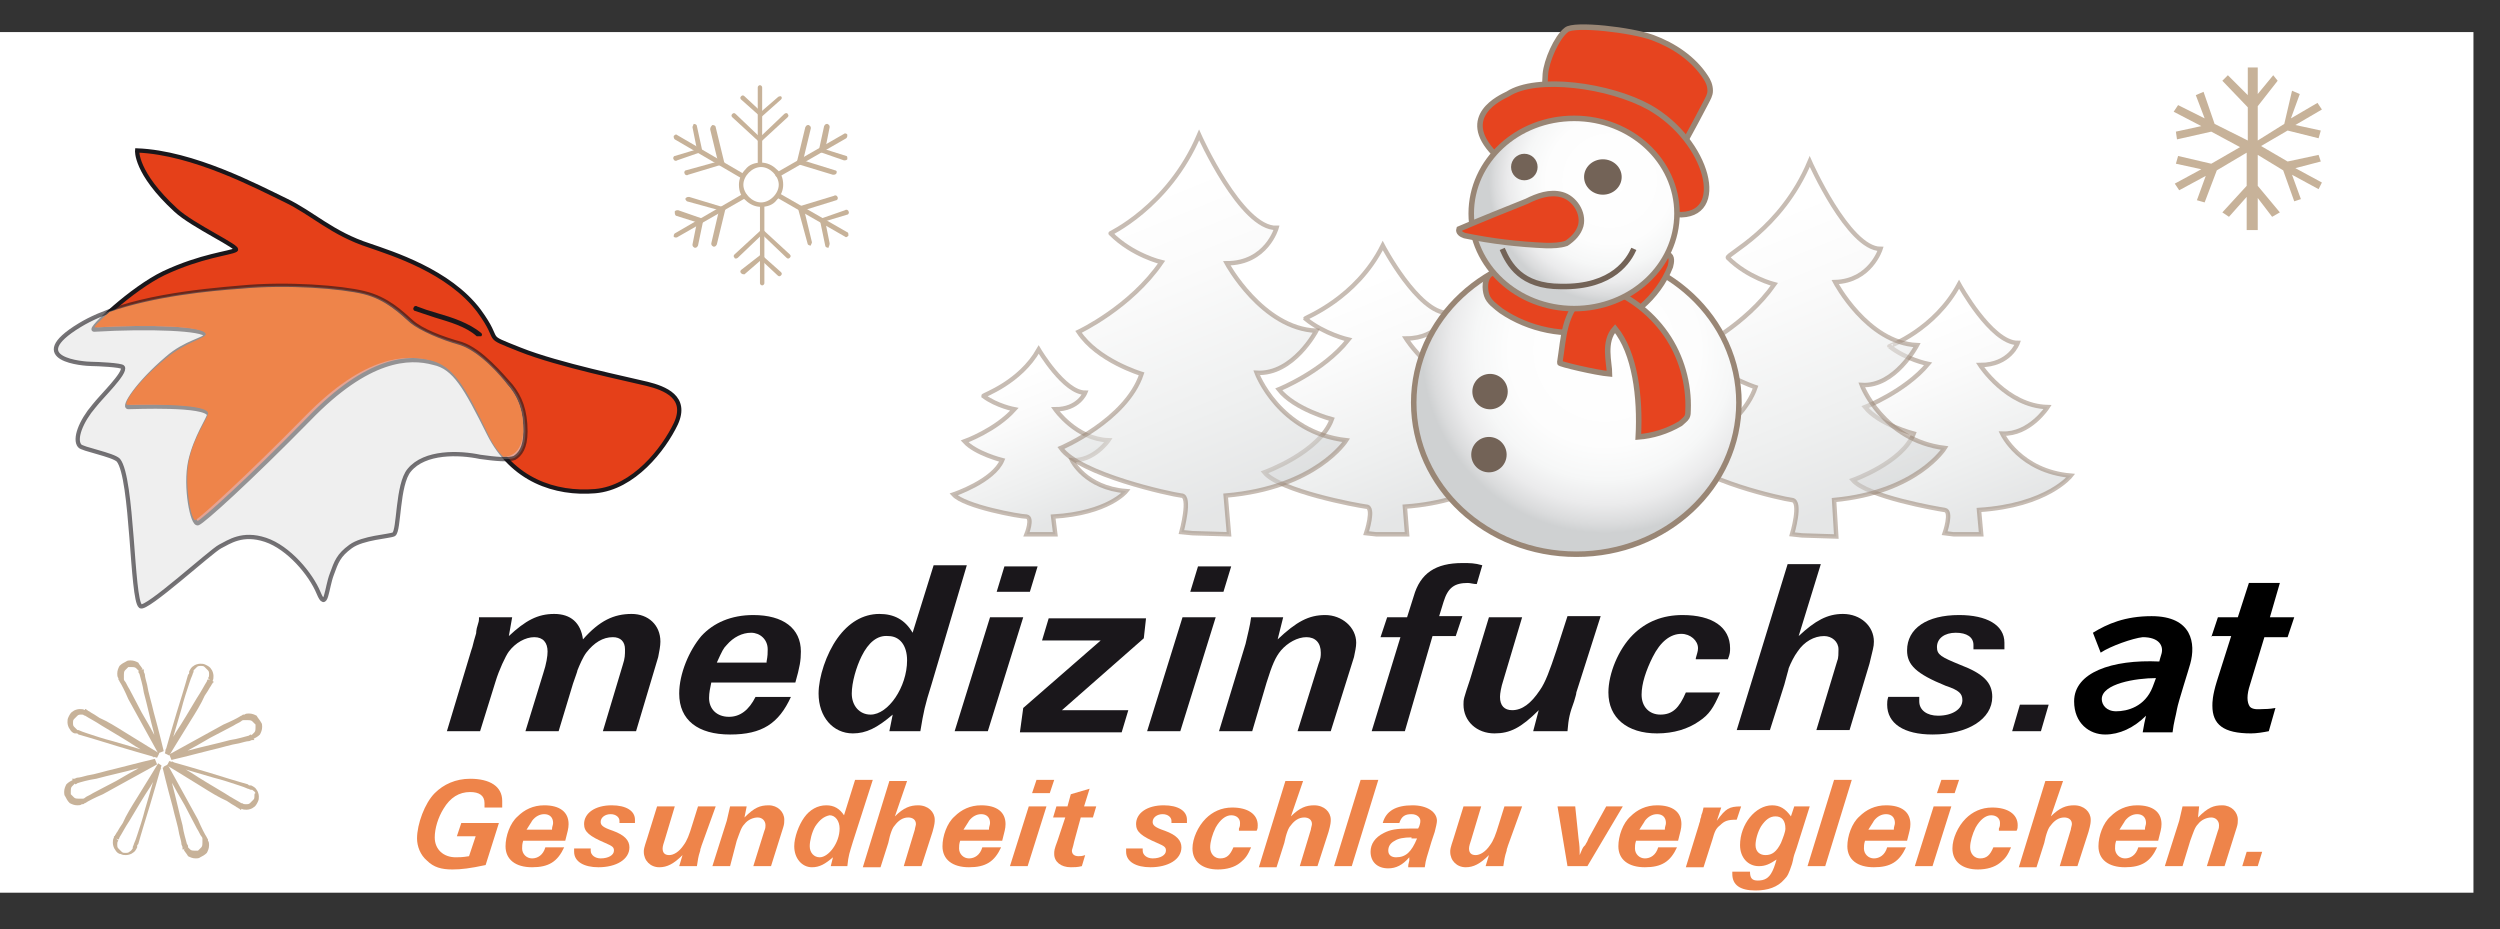 <?xml version="1.0" encoding="utf-8"?>
<!-- Generator: Adobe Illustrator 21.0.0, SVG Export Plug-In . SVG Version: 6.00 Build 0)  -->
<!DOCTYPE svg PUBLIC "-//W3C//DTD SVG 1.1 Basic//EN" "http://www.w3.org/Graphics/SVG/1.1/DTD/svg11-basic.dtd">
<svg version="1.1" baseProfile="basic" id="Ebene_1"
	 xmlns="http://www.w3.org/2000/svg" xmlns:xlink="http://www.w3.org/1999/xlink" x="0px" y="0px" width="226px" height="84px"
	 viewBox="0 0 226 84" xml:space="preserve">
<rect x="0" y="0" width="226" height="84" fill="#333333" stroke="none"/>
<rect x="-0.2" y="2.9" fill="#FFFFFF" width="223.8" height="77.8"/>
<path fill="#E54019" stroke="#1A171B" stroke-width="0.387" d="M12.4,13.6c5.1,0.2,10.9,3.3,13.4,4.5c2.5,1.2,4.2,3,7.6,4.1
	c2,0.7,7.2,2.3,9.9,5.9c2.2,3,0.2,2.1,3.7,3.5c3.5,1.4,9.9,2.7,11.5,3.1c1.6,0.4,3.7,1.2,2.6,3.6c-1.1,2.3-3.8,5.8-7.3,6.1
	c-3.6,0.3-7.5-1-9.6-5.2c-2.1-4.2-3.1-6-5-6.4c-2.2-0.6-5.9-0.5-11.3,5.1c-5.4,5.5-9.5,9.2-10,9.4c-0.5,0.2-1.2-3.3-0.7-5.6
	c0.5-2.2,1.7-3.9,1.7-4.2c-0.2-1-6.8-0.7-7.3-0.7c-0.5,0,0.8-2.1,3.5-4.4c1.7-1.5,3.5-1.7,3.5-2.1c-0.1-0.6-5.1-0.8-10.1-0.5
	c-0.5,0,3.4-3.7,6.3-5.1c3.4-1.6,6-1.8,6.5-2.1c0.5-0.2-3.9-2.2-5.4-3.6C12.2,15.6,12.4,13.6,12.4,13.6z"/>
<path opacity="0.6" fill="#E5E4E4" stroke="#1A171B" stroke-width="0.387" d="M47.5,39c0-1.9-0.5-3.1-1.3-4.1
	c-0.8-0.9-2.7-3.2-4.5-3.8c-1.8-0.5-3.6-1.2-4.5-2c-0.9-0.8-2.2-2.1-4.3-2.6c-2-0.5-6.9-0.9-11.1-0.5c-3.5,0.3-10.5,0.9-14.6,3.4
	c-5.1,3.1,0.4,3.5,1.1,3.5c0.4,0,2.7,0.1,2.8,0.3c0.3,0.5-1.9,2.6-2.6,3.5c-1.2,1.4-1.8,3-1.3,3.6c0.2,0.3,3,0.8,3.5,1.3
	c1.3,1.6,1.2,12.6,2,13.2c0.5,0.4,6.4-5,7.2-5.4c0.8-0.4,2-1.3,4.1-0.6c2.1,0.7,4.1,3.1,4.8,4.8c0.7,1.7,0.7-0.4,1.2-1.7
	c0.4-1.1,0.6-1.7,1.7-2.5c1.1-0.8,3.5-0.9,3.9-1.1c0.5-0.3,0.3-4.5,1.4-5.8c1.4-1.7,4.5-1.6,6.4-1.2c1.4,0.2,2.6,0.3,3.1,0.1
	C47,41.1,47.5,40.5,47.5,39z"/>
<path fill="#1A171B" d="M43.2,30.4c0,0-0.1,0-0.1,0c-1-0.9-2.5-1.3-3.8-1.7c-0.6-0.2-1.2-0.4-1.8-0.6c-0.1,0-0.2-0.2-0.1-0.3
	c0-0.1,0.2-0.2,0.3-0.1c0.5,0.2,1.1,0.4,1.8,0.6c1.4,0.4,2.9,0.9,4,1.8c0.1,0.1,0.1,0.2,0,0.3C43.3,30.4,43.3,30.4,43.2,30.4z"/>
<path fill="#EE844A" d="M41.6,31.2c-1.8-0.5-3.6-1.3-4.5-2c-0.9-0.8-2.2-2.1-4.2-2.6c-2-0.5-6.9-0.9-11.1-0.5
	c-2.9,0.2-7.9,0.7-11.9,2.1c-1,0.9-1.5,1.4-1.3,1.4c5-0.3,9.9-0.1,10,0.6c0,0.4-1.8,0.7-3.6,2.2c-2.8,2.3-3.9,4.2-3.5,4.2
	c0.5,0,7-0.2,7.3,0.7c0.1,0.4-1.2,2-1.7,4.2c-0.5,2.2,0.2,5.8,0.6,5.5c0.5-0.3,4.5-3.9,9.9-9.4c5.4-5.5,9.1-5.6,11.4-5
	c1.9,0.5,3,2.2,5,6.4c0.4,0.9,0.9,1.7,1.5,2.3c0.4,0,0.6-0.1,0.8-0.2c0.4-0.2,1-0.8,1-2.3c0-1.9-0.6-3.1-1.4-4
	C45.3,34,43.4,31.8,41.6,31.2z"/>
<g>
	<path fill="#EE844A" d="M43.9,78.2c-1.4,0.3-2.2,0.4-3,0.4c-1,0-1.7-0.2-2.3-0.8c-0.6-0.5-0.9-1.3-0.9-2c0-1.3,0.7-3.2,1.6-4.1
		c0.8-0.8,1.9-1.3,3.2-1.3c1.8,0,2.9,0.7,2.9,2c0,0.2,0,0.4,0,0.6h-1.6c0-0.1,0-0.3,0-0.4c0-0.7-0.5-1-1.3-1c-1,0-1.8,0.5-2.4,1.5
		c-0.5,0.8-0.8,1.8-0.8,2.6c0,1.1,0.8,1.8,1.9,1.8c0.3,0,0.6,0,1.2-0.1l0.6-1.8h-1.7l0.4-1.2h3.4L43.9,78.2z"/>
	<path fill="#EE844A" d="M47.3,76c-0.1,0.3-0.1,0.5-0.1,0.7c0,0.5,0.4,0.9,0.9,0.9c0.5,0,1-0.3,1.2-1H51c-0.6,1.3-1.4,1.8-2.9,1.8
		c-1.5,0-2.4-0.7-2.4-1.9c0-0.9,0.4-2.1,1.1-2.7c0.6-0.6,1.4-1,2.4-1c1.4,0,2.2,0.6,2.2,1.7c0,0.4-0.1,0.7-0.3,1.5H47.3z M49.9,75
		c0-0.3,0.1-0.4,0.1-0.6c0-0.5-0.3-0.8-0.8-0.8c-0.4,0-0.8,0.2-1.1,0.6c-0.1,0.2-0.2,0.3-0.5,0.8H49.9z"/>
	<path fill="#EE844A" d="M56,74.4c0-0.1,0-0.2,0-0.2c0-0.3-0.3-0.6-0.8-0.6c-0.5,0-0.9,0.3-0.9,0.7c0,0.3,0.2,0.5,1.1,0.8
		c1.1,0.4,1.5,0.9,1.5,1.5c0,1.1-1.2,1.8-2.8,1.8c-1.3,0-2.2-0.5-2.2-1.4c0-0.1,0-0.2,0-0.3h1.5c0,0.1,0,0.2,0,0.2
		c0,0.4,0.4,0.7,0.9,0.7c0.7,0,1.2-0.3,1.2-0.7c0-0.3-0.1-0.4-0.8-0.7c-1.4-0.6-1.9-1-1.9-1.7c0-1,1-1.7,2.5-1.7
		c1.3,0,2.1,0.5,2.1,1.3c0,0.1,0,0.2,0,0.3H56z"/>
	<path fill="#EE844A" d="M63.4,76.5c0,0.1-0.1,0.2-0.1,0.4c-0.2,0.6-0.2,0.8-0.3,1.4h-1.6l0.3-1c-0.8,0.8-1.4,1.1-2.1,1.1
		c-0.8,0-1.4-0.6-1.4-1.4c0-0.2,0-0.3,0.3-1.2l0.9-2.9h1.6l-0.9,3c-0.1,0.3-0.2,0.6-0.2,0.8c0,0.4,0.2,0.6,0.6,0.6
		c0.4,0,0.9-0.3,1.3-0.9c0.3-0.4,0.5-0.9,0.8-1.9l0.5-1.6h1.6L63.4,76.5z"/>
	<path fill="#EE844A" d="M67.3,73.9c0.9-0.9,1.4-1.1,2.2-1.1c0.8,0,1.4,0.6,1.4,1.3c0,0.2,0,0.4-0.1,0.7l-1.1,3.5h-1.6l1-3.2
		c0.1-0.2,0.1-0.4,0.1-0.5c0-0.4-0.3-0.7-0.7-0.7c-0.4,0-0.9,0.2-1.2,0.6c-0.3,0.3-0.4,0.7-0.7,1.5L66,78.3h-1.6l1.3-4.1
		c0.1-0.5,0.2-0.8,0.3-1.3h1.5L67.3,73.9z"/>
	<path fill="#EE844A" d="M77.1,76.1c-0.3,1-0.4,1.2-0.5,2.2h-1.5l0.2-0.8c-0.7,0.6-1.2,0.9-1.9,0.9c-0.9,0-1.6-0.8-1.6-1.9
		c0-0.8,0.4-1.9,0.9-2.6c0.5-0.7,1.2-1.1,2-1.1c0.7,0,1.2,0.3,1.6,0.9l1-3.2h1.6L77.1,76.1z M73.7,74.7c-0.3,0.5-0.5,1.3-0.5,1.8
		c0,0.6,0.4,1,0.9,1c0.8,0,1.8-1.3,1.8-2.6c0-0.7-0.4-1.2-0.9-1.2C74.5,73.8,74.1,74.1,73.7,74.7z"/>
	<path fill="#EE844A" d="M80.9,73.8c0.8-0.8,1.4-1,2.1-1c0.9,0,1.5,0.6,1.5,1.3c0,0.2,0,0.4-0.2,1.1l-1,3.1h-1.6l1-3.3
		c0-0.1,0.1-0.4,0.1-0.5c0-0.4-0.3-0.6-0.7-0.6c-0.5,0-0.9,0.3-1.2,0.7c-0.2,0.2-0.3,0.5-0.4,0.8c0,0-0.1,0.3-0.2,0.8l-0.7,2.2H78
		l2.4-7.8h1.6L80.9,73.8z"/>
	<path fill="#EE844A" d="M86.8,76c-0.1,0.3-0.1,0.5-0.1,0.7c0,0.5,0.4,0.9,0.9,0.9c0.5,0,1-0.3,1.2-1h1.7c-0.6,1.3-1.4,1.8-2.9,1.8
		c-1.5,0-2.4-0.7-2.4-1.9c0-0.9,0.4-2.1,1.1-2.7c0.6-0.6,1.4-1,2.4-1c1.4,0,2.2,0.6,2.2,1.7c0,0.4-0.1,0.7-0.3,1.5H86.8z M89.4,75
		c0-0.3,0.1-0.4,0.1-0.6c0-0.5-0.3-0.8-0.8-0.8c-0.4,0-0.8,0.2-1.1,0.6c-0.1,0.2-0.2,0.3-0.5,0.8H89.4z"/>
	<path fill="#EE844A" d="M92.9,78.3h-1.6l1.7-5.4h1.6L92.9,78.3z M94.9,71.7h-1.6l0.4-1.2h1.6L94.9,71.7z"/>
	<path fill="#EE844A" d="M97.1,76.1c-0.1,0.5-0.2,0.7-0.2,0.8c0,0.3,0.2,0.5,0.6,0.5c0.2,0,0.3,0,0.6-0.1l-0.3,1
		c-0.4,0.1-0.7,0.1-1,0.1c-0.9,0-1.5-0.5-1.5-1.2c0-0.3,0-0.4,0.3-1.2l0.7-2.1h-1.1l0.3-1h1l0.3-1.1l1.7-0.5l-0.5,1.6h1.1l-0.3,1
		h-1.1L97.1,76.1z"/>
	<path fill="#EE844A" d="M105.9,74.4c0-0.1,0-0.2,0-0.2c0-0.3-0.3-0.6-0.8-0.6c-0.5,0-0.9,0.3-0.9,0.7c0,0.3,0.2,0.5,1.1,0.8
		c1.1,0.4,1.5,0.9,1.5,1.5c0,1.1-1.2,1.8-2.8,1.8c-1.3,0-2.2-0.5-2.2-1.4c0-0.1,0-0.2,0-0.3h1.5c0,0.1,0,0.2,0,0.2
		c0,0.4,0.4,0.7,0.9,0.7c0.7,0,1.2-0.3,1.2-0.7c0-0.3-0.1-0.4-0.8-0.7c-1.4-0.6-1.9-1-1.9-1.7c0-1,1-1.7,2.5-1.7
		c1.3,0,2.1,0.5,2.1,1.3c0,0.1,0,0.2,0,0.3H105.9z"/>
	<path fill="#EE844A" d="M112,74.9c0.1-0.2,0.1-0.3,0.1-0.5c0-0.4-0.3-0.7-0.8-0.7c-0.5,0-1,0.4-1.4,1.1c-0.3,0.6-0.5,1.3-0.5,1.8
		c0,0.6,0.4,1,0.9,1c0.6,0,0.9-0.3,1.2-1h1.6c-0.3,0.7-0.5,1-1,1.4c-0.5,0.4-1.2,0.6-2,0.6c-1.4,0-2.3-0.7-2.3-1.9
		c0-0.9,0.5-2,1.2-2.7c0.6-0.6,1.4-1,2.4-1c1.4,0,2.3,0.6,2.3,1.6c0,0.2,0,0.3-0.1,0.5H112z"/>
	<path fill="#EE844A" d="M116.7,73.8c0.8-0.8,1.4-1,2.1-1c0.9,0,1.5,0.6,1.5,1.3c0,0.2,0,0.4-0.2,1.1l-1,3.1h-1.6l1-3.3
		c0-0.1,0.1-0.4,0.1-0.5c0-0.4-0.3-0.6-0.7-0.6c-0.5,0-0.9,0.3-1.2,0.7c-0.2,0.2-0.3,0.5-0.4,0.8c0,0-0.1,0.3-0.2,0.8l-0.7,2.2h-1.6
		l2.4-7.8h1.6L116.7,73.8z"/>
	<path fill="#EE844A" d="M122.2,78.3h-1.6l2.4-7.8h1.6L122.2,78.3z"/>
	<path fill="#EE844A" d="M125,74.4c0.3-1.1,1.2-1.6,2.7-1.6c1.3,0,2.2,0.6,2.2,1.4c0,0.2-0.1,0.6-0.2,1l-0.3,0.9
		c-0.4,1.4-0.5,1.5-0.6,2.3h-1.5c0-0.2,0-0.2,0.1-0.6c0-0.1,0-0.2,0-0.3c-0.6,0.7-1.2,1-1.9,1c-1,0-1.6-0.6-1.6-1.5
		c0-0.7,0.4-1.3,1.2-1.7c0.6-0.3,1.1-0.4,2.4-0.4h0.7l0.1-0.2c0.1-0.3,0.1-0.4,0.1-0.5c0-0.3-0.3-0.6-0.8-0.6
		c-0.6,0-0.9,0.2-1.1,0.8H125z M127.6,75.7c-0.7,0-1.2,0.1-1.5,0.3c-0.4,0.2-0.6,0.5-0.6,0.9c0,0.4,0.3,0.6,0.7,0.6
		c0.9,0,1.4-0.5,1.9-1.7H127.6z"/>
	<path fill="#EE844A" d="M136.3,76.5c0,0.1-0.1,0.2-0.1,0.4c-0.2,0.6-0.2,0.8-0.3,1.4h-1.6l0.3-1c-0.8,0.8-1.4,1.1-2.1,1.1
		c-0.8,0-1.4-0.6-1.4-1.4c0-0.2,0-0.3,0.3-1.2l0.9-2.9h1.6l-0.9,3c-0.1,0.3-0.2,0.6-0.2,0.8c0,0.4,0.2,0.6,0.6,0.6
		c0.4,0,0.9-0.3,1.3-0.9c0.3-0.4,0.5-0.9,0.8-1.9l0.5-1.6h1.6L136.3,76.5z"/>
	<path fill="#EE844A" d="M143.5,78.3h-1.8l-0.9-5.4h1.6l0.3,2.9c0.1,0.7,0.1,1,0.1,1.2c0,0.1,0,0.2,0,0.3c0.2-0.5,0.3-0.7,0.4-0.8
		l0.1-0.1c0.2-0.4,0.1-0.1,0.3-0.6l1.6-2.9h1.5L143.5,78.3z"/>
	<path fill="#EE844A" d="M147.9,76c-0.1,0.3-0.1,0.5-0.1,0.7c0,0.5,0.4,0.9,0.9,0.9c0.5,0,1-0.3,1.2-1h1.7c-0.6,1.3-1.4,1.8-2.9,1.8
		c-1.5,0-2.4-0.7-2.4-1.9c0-0.9,0.4-2.1,1.1-2.7c0.6-0.6,1.4-1,2.4-1c1.4,0,2.2,0.6,2.2,1.7c0,0.4-0.1,0.7-0.3,1.5H147.9z M150.5,75
		c0-0.3,0.1-0.4,0.1-0.6c0-0.5-0.3-0.8-0.8-0.8c-0.4,0-0.8,0.2-1.1,0.6c-0.1,0.2-0.2,0.3-0.5,0.8H150.5z"/>
	<path fill="#EE844A" d="M157,74.1c-0.8,0-1.1,0.1-1.5,0.5c-0.4,0.3-0.5,0.6-0.7,1.3l-0.8,2.5h-1.6l1.2-3.9c0-0.1,0.1-0.2,0.1-0.4
		c0-0.1,0.1-0.2,0.1-0.4c0.1-0.3,0.1-0.2,0.2-0.7h1.6l-0.4,1.2c0.8-1.1,1.1-1.3,2.2-1.3L157,74.1z"/>
	<path fill="#EE844A" d="M162.4,76.7c-0.4,1.1-0.2,0.7-0.4,1.4c-0.3,0.9-0.4,1.1-0.7,1.4c-0.6,0.7-1.5,1-2.6,1
		c-1.4,0-2.1-0.5-2.1-1.5v-0.2h1.6c0,0.6,0.2,0.8,0.7,0.8c0.6,0,1-0.2,1.3-0.8c0.1-0.2,0.2-0.4,0.4-1.1c-0.6,0.4-1,0.6-1.6,0.6
		c-1,0-1.7-0.8-1.7-1.9c0-1.9,1.4-3.6,2.9-3.6c0.7,0,1.2,0.3,1.7,1l0.3-0.9h1.4L162.4,76.7z M159.2,74.7c-0.3,0.5-0.5,1.2-0.5,1.7
		c0,0.6,0.4,0.9,0.9,0.9c0.6,0,1-0.3,1.4-1.1c0.2-0.5,0.4-1,0.4-1.3c0-0.7-0.3-1.1-0.9-1.1C160,73.8,159.6,74.1,159.2,74.7z"/>
	<path fill="#EE844A" d="M165,78.3h-1.6l2.4-7.8h1.6L165,78.3z"/>
	<path fill="#EE844A" d="M168.6,76c-0.1,0.3-0.1,0.5-0.1,0.7c0,0.5,0.4,0.9,0.9,0.9c0.5,0,1-0.3,1.2-1h1.7c-0.6,1.3-1.4,1.8-2.9,1.8
		c-1.5,0-2.4-0.7-2.4-1.9c0-0.9,0.4-2.1,1.1-2.7c0.6-0.6,1.4-1,2.4-1c1.4,0,2.2,0.6,2.2,1.7c0,0.4-0.1,0.7-0.3,1.5H168.6z M171.2,75
		c0-0.3,0.1-0.4,0.1-0.6c0-0.5-0.3-0.8-0.8-0.8c-0.4,0-0.8,0.2-1.1,0.6c-0.1,0.2-0.2,0.3-0.5,0.8H171.2z"/>
	<path fill="#EE844A" d="M174.7,78.3h-1.6l1.7-5.4h1.6L174.7,78.3z M176.7,71.7h-1.6l0.4-1.2h1.6L176.7,71.7z"/>
	<path fill="#EE844A" d="M180.7,74.9c0.1-0.2,0.1-0.3,0.1-0.5c0-0.4-0.3-0.7-0.8-0.7c-0.5,0-1,0.4-1.4,1.1c-0.3,0.6-0.5,1.3-0.5,1.8
		c0,0.6,0.4,1,0.9,1c0.6,0,0.9-0.3,1.2-1h1.6c-0.3,0.7-0.5,1-1,1.4c-0.5,0.4-1.2,0.6-2,0.6c-1.4,0-2.3-0.7-2.3-1.9
		c0-0.9,0.5-2,1.2-2.7c0.6-0.6,1.4-1,2.4-1c1.4,0,2.3,0.6,2.3,1.6c0,0.2,0,0.3-0.1,0.5H180.7z"/>
	<path fill="#EE844A" d="M185.4,73.8c0.8-0.8,1.4-1,2.1-1c0.9,0,1.5,0.6,1.5,1.3c0,0.2,0,0.4-0.2,1.1l-1,3.1h-1.6l1-3.3
		c0-0.1,0.1-0.4,0.1-0.5c0-0.4-0.3-0.6-0.7-0.6c-0.5,0-0.9,0.3-1.2,0.7c-0.2,0.2-0.3,0.5-0.4,0.8c0,0-0.1,0.3-0.2,0.8l-0.7,2.2h-1.6
		l2.4-7.8h1.6L185.4,73.8z"/>
	<path fill="#EE844A" d="M191.3,76c-0.1,0.3-0.1,0.5-0.1,0.7c0,0.5,0.4,0.9,0.9,0.9c0.5,0,1-0.3,1.2-1h1.7c-0.6,1.3-1.4,1.8-2.9,1.8
		c-1.5,0-2.4-0.7-2.4-1.9c0-0.9,0.4-2.1,1.1-2.7c0.6-0.6,1.4-1,2.4-1c1.4,0,2.2,0.6,2.2,1.7c0,0.4-0.1,0.7-0.3,1.5H191.3z M193.9,75
		c0-0.3,0.1-0.4,0.1-0.6c0-0.5-0.3-0.8-0.8-0.8c-0.4,0-0.8,0.2-1.1,0.6c-0.1,0.2-0.2,0.3-0.5,0.8H193.9z"/>
	<path fill="#EE844A" d="M198.7,73.9c0.9-0.9,1.4-1.1,2.2-1.1c0.8,0,1.4,0.6,1.4,1.3c0,0.2,0,0.4-0.1,0.7l-1.1,3.5h-1.6l1-3.2
		c0.1-0.2,0.1-0.4,0.1-0.5c0-0.4-0.3-0.7-0.7-0.7c-0.4,0-0.9,0.2-1.2,0.6c-0.3,0.3-0.4,0.7-0.7,1.5l-0.7,2.3h-1.6l1.3-4.1
		c0.1-0.5,0.2-0.8,0.3-1.3h1.5L198.7,73.9z"/>
	<path fill="#EE844A" d="M204.1,78.3h-1.4l0.4-1.3h1.4L204.1,78.3z"/>
</g>
<g>
	<g>
		<path fill="#C7B299" d="M12.7,60.6l-0.2,0.1c0,0,0,0,0,0c0,0,0,0.1,0.1,0.2c0.1,0.4,0.3,1,0.4,1.7c0.3,1.1,0.6,2.5,0.9,3.6
			c0.1,0.5,0.2,1,0.3,1.4c0,0.2,0.1,0.3,0.1,0.4c0,0.1,0,0.1,0,0.1l0.2-0.1l0.2-0.1c0,0,0,0,0-0.1c-0.2-0.3-1-1.9-1.9-3.4
			c-0.4-0.8-0.8-1.5-1.1-2.1c-0.2-0.3-0.3-0.6-0.4-0.7c-0.1-0.1-0.1-0.2-0.1-0.2c0,0,0-0.1,0-0.1c0,0,0,0,0,0c0-0.1,0-0.2,0-0.3
			c0-0.1,0-0.3,0.1-0.4c0.1-0.1,0.2-0.2,0.3-0.3c0.1,0,0.2,0,0.3,0c0.1,0,0.3,0,0.4,0.1c0.1,0.1,0.2,0.2,0.3,0.3L12.7,60.6l0.2-0.1
			c-0.1-0.2-0.3-0.4-0.4-0.6c-0.2-0.1-0.4-0.2-0.7-0.2c-0.1,0-0.3,0-0.4,0.1c-0.2,0.1-0.4,0.2-0.6,0.4c-0.1,0.2-0.2,0.4-0.2,0.7
			c0,0.1,0,0.3,0.1,0.4c0,0,0,0,0,0.1c0,0.1,0.1,0.1,0.1,0.2c0.2,0.3,0.5,0.9,0.8,1.6c1.1,2,2.7,4.9,2.7,4.9l0.5-0.2
			c0,0-0.4-1.7-0.9-3.5c-0.2-0.9-0.5-1.8-0.6-2.5c-0.1-0.4-0.2-0.7-0.2-0.9c0-0.1-0.1-0.2-0.1-0.3c0,0,0-0.1,0-0.1c0,0,0-0.1,0-0.1
			L12.7,60.6z"/>
	</g>
	<g>
		<path fill="#C7B299" d="M7.6,64.4l-0.1,0.2c0,0,0,0,0,0c0,0,0.1,0.1,0.2,0.1c0.3,0.2,0.9,0.5,1.5,0.9c1,0.6,2.2,1.3,3.1,1.9
			c0.5,0.3,0.9,0.5,1.2,0.7c0.1,0.1,0.3,0.2,0.3,0.2c0.1,0,0.1,0.1,0.1,0.1l0.1-0.2l0.1-0.2c0,0,0,0-0.1,0c-0.4-0.1-2.1-0.6-3.8-1.1
			c-0.8-0.2-1.7-0.5-2.3-0.7c-0.3-0.1-0.6-0.2-0.8-0.3C7.2,66,7.2,66,7.1,66c0,0-0.1,0-0.1,0c0,0,0,0,0,0c-0.1-0.1-0.2-0.2-0.3-0.3
			c-0.1-0.1-0.1-0.2-0.1-0.4c0-0.1,0-0.2,0.1-0.3c0.1-0.1,0.2-0.2,0.3-0.3c0.1-0.1,0.2-0.1,0.4-0.1c0.1,0,0.2,0,0.3,0.1L7.6,64.4
			l0.1-0.2c-0.2-0.1-0.3-0.1-0.5-0.1c-0.2,0-0.5,0.1-0.6,0.2c-0.2,0.1-0.3,0.3-0.4,0.5c-0.1,0.2-0.1,0.3-0.1,0.5
			c0,0.2,0.1,0.5,0.2,0.6c0.1,0.2,0.3,0.4,0.5,0.4c0,0,0,0,0.1,0c0.1,0,0.1,0,0.2,0.1c0.4,0.1,1,0.3,1.7,0.5
			c2.2,0.7,5.4,1.6,5.4,1.6l0.2-0.4c0,0-1.5-0.9-3.1-1.9c-0.8-0.5-1.6-1-2.3-1.3c-0.3-0.2-0.6-0.4-0.8-0.5c-0.1-0.1-0.2-0.1-0.3-0.2
			c0,0-0.1,0-0.1-0.1c0,0-0.1,0-0.1,0L7.6,64.4z"/>
	</g>
	<g>
		<path fill="#C7B299" d="M6.7,70.7l0.1,0.2c0,0,0,0,0,0c0,0,0.1,0,0.2-0.1c0.3-0.1,1-0.3,1.7-0.4c1.1-0.3,2.5-0.6,3.6-0.9
			c0.5-0.1,1-0.2,1.4-0.3c0.2,0,0.3-0.1,0.4-0.1c0.1,0,0.1,0,0.1,0l-0.1-0.2l-0.1-0.2c0,0,0,0-0.1,0c-0.3,0.2-1.9,1-3.4,1.9
			c-0.8,0.4-1.5,0.8-2.1,1.1c-0.3,0.2-0.6,0.3-0.7,0.4c-0.1,0.1-0.2,0.1-0.2,0.1c0,0-0.1,0-0.1,0c0,0,0,0,0,0c-0.1,0-0.2,0-0.3,0
			c-0.1,0-0.3,0-0.4-0.1c-0.1-0.1-0.2-0.2-0.3-0.3c0-0.1,0-0.2,0-0.3c0-0.1,0-0.3,0.1-0.4c0.1-0.1,0.2-0.2,0.3-0.3L6.7,70.7
			l-0.1-0.2c-0.2,0.1-0.4,0.2-0.6,0.4c-0.1,0.2-0.2,0.4-0.2,0.7c0,0.1,0,0.3,0.1,0.4c0.1,0.2,0.2,0.4,0.4,0.6
			c0.2,0.1,0.4,0.2,0.7,0.2c0.1,0,0.3,0,0.4-0.1c0,0,0,0,0.1,0c0.1,0,0.1-0.1,0.2-0.1c0.3-0.2,0.9-0.5,1.6-0.8
			c2-1.1,4.9-2.7,4.9-2.7l-0.2-0.5c0,0-1.7,0.4-3.6,0.9c-0.9,0.2-1.8,0.5-2.5,0.6c-0.4,0.1-0.7,0.2-0.9,0.2c-0.1,0-0.2,0.1-0.3,0.1
			c0,0-0.1,0-0.1,0c0,0-0.1,0-0.1,0L6.7,70.7z"/>
	</g>
	<g>
		<path fill="#C7B299" d="M10.5,75.8l0.2,0.1c0,0,0,0,0,0c0,0,0.1-0.1,0.1-0.2c0.2-0.3,0.5-0.9,0.9-1.5c0.6-1,1.3-2.2,1.9-3.1
			c0.3-0.5,0.5-0.9,0.7-1.2c0.1-0.1,0.2-0.3,0.2-0.3c0-0.1,0.1-0.1,0.1-0.1l-0.2-0.1l-0.2-0.1c0,0,0,0,0,0.1
			c-0.1,0.4-0.6,2.1-1.1,3.8c-0.2,0.8-0.5,1.7-0.7,2.3c-0.1,0.3-0.2,0.6-0.3,0.8c0,0.1-0.1,0.2-0.1,0.3c0,0,0,0.1,0,0.1c0,0,0,0,0,0
			l0,0l0,0c-0.1,0.1-0.1,0.2-0.3,0.3c-0.1,0.1-0.2,0.1-0.4,0.1c-0.1,0-0.2,0-0.3-0.1c-0.1-0.1-0.2-0.2-0.3-0.3
			c-0.1-0.1-0.1-0.2-0.1-0.4c0-0.1,0-0.2,0.1-0.3l0,0L10.5,75.8l-0.2-0.1c-0.1,0.2-0.1,0.3-0.1,0.5c0,0.2,0.1,0.5,0.2,0.6
			c0.1,0.2,0.3,0.4,0.5,0.4c0.2,0.1,0.3,0.1,0.5,0.1c0.2,0,0.5-0.1,0.6-0.2c0.2-0.1,0.3-0.3,0.4-0.5l0,0l0,0c0,0,0,0,0-0.1
			c0-0.1,0-0.1,0.1-0.2c0.1-0.4,0.3-1,0.5-1.7c0.7-2.2,1.6-5.4,1.6-5.4L14.3,69c0,0-0.9,1.5-1.9,3.1c-0.5,0.8-1,1.6-1.3,2.3
			c-0.2,0.3-0.4,0.6-0.5,0.8c-0.1,0.1-0.1,0.2-0.2,0.3c0,0,0,0.1-0.1,0.1c0,0,0,0.1,0,0.1l0,0l0,0L10.5,75.8z"/>
	</g>
	<g>
		<path fill="#C7B299" d="M16.8,76.7l0.2-0.1c0,0,0,0,0-0.1c0,0,0-0.1-0.1-0.2c-0.1-0.4-0.3-1-0.4-1.7c-0.3-1.1-0.6-2.5-0.9-3.6
			c-0.1-0.5-0.2-1-0.3-1.4c0-0.2-0.1-0.3-0.1-0.4c0-0.1,0-0.1,0-0.1l-0.2,0.1l-0.2,0.1c0,0,0,0,0,0.1c0.2,0.3,1,1.9,1.9,3.4
			c0.4,0.8,0.8,1.5,1.1,2.1c0.2,0.3,0.3,0.6,0.4,0.7c0.1,0.1,0.1,0.2,0.1,0.2c0,0,0,0.1,0,0.1c0,0,0,0,0,0c0,0.1,0,0.2,0,0.3
			c0,0.1,0,0.3-0.1,0.4c-0.1,0.1-0.2,0.2-0.3,0.3c-0.1,0-0.2,0-0.3,0c-0.1,0-0.3,0-0.4-0.1c-0.1-0.1-0.2-0.2-0.3-0.3L16.8,76.7
			l-0.2,0.1c0.1,0.2,0.3,0.4,0.4,0.6c0.2,0.1,0.4,0.2,0.7,0.2c0.1,0,0.3,0,0.4-0.1c0.2-0.1,0.4-0.2,0.6-0.4c0.1-0.2,0.2-0.4,0.2-0.7
			c0-0.1,0-0.3-0.1-0.4c0,0,0,0,0-0.1c0-0.1-0.1-0.1-0.1-0.2c-0.2-0.3-0.5-0.9-0.8-1.6c-1.1-2-2.7-4.9-2.7-4.9l-0.5,0.2
			c0,0,0.4,1.7,0.9,3.5c0.2,0.9,0.5,1.8,0.6,2.5c0.1,0.4,0.2,0.7,0.2,0.9c0,0.1,0.1,0.2,0.1,0.3c0,0,0,0.1,0,0.1c0,0,0,0.1,0,0.1
			L16.8,76.7z"/>
	</g>
	<g>
		<path fill="#C7B299" d="M21.9,72.9l0.1-0.2c0,0,0,0,0,0c0,0-0.1-0.1-0.2-0.1c-0.3-0.2-0.9-0.5-1.5-0.9c-1-0.6-2.2-1.3-3.1-1.9
			c-0.5-0.3-0.9-0.5-1.2-0.7c-0.1-0.1-0.3-0.2-0.3-0.2c-0.1,0-0.1-0.1-0.1-0.1l-0.1,0.2l-0.1,0.2c0,0,0,0,0.1,0
			c0.4,0.1,2.1,0.6,3.8,1.1c0.8,0.2,1.7,0.5,2.3,0.7c0.3,0.1,0.6,0.2,0.8,0.3c0.1,0,0.2,0.1,0.3,0.1c0,0,0.1,0,0.1,0c0,0,0,0,0,0
			c0.1,0.1,0.2,0.1,0.3,0.3C23,71.7,23,71.8,23,72c0,0.1,0,0.2-0.1,0.3c-0.1,0.1-0.2,0.2-0.3,0.3c-0.1,0.1-0.2,0.1-0.4,0.1
			c-0.1,0-0.2,0-0.3-0.1L21.9,72.9l-0.1,0.2c0.2,0.1,0.3,0.1,0.5,0.1c0.2,0,0.5-0.1,0.6-0.2c0.2-0.1,0.3-0.3,0.4-0.5
			c0.1-0.2,0.1-0.3,0.1-0.5c0-0.2-0.1-0.5-0.2-0.6c-0.1-0.2-0.3-0.3-0.5-0.4c0,0,0,0-0.1,0c-0.1,0-0.1,0-0.2-0.1
			c-0.4-0.1-1-0.3-1.7-0.5c-2.2-0.7-5.4-1.6-5.4-1.6l-0.2,0.4c0,0,1.5,0.9,3.1,1.9c0.8,0.5,1.6,1,2.3,1.3c0.3,0.2,0.6,0.4,0.8,0.5
			c0.1,0.1,0.2,0.1,0.3,0.2c0,0,0.1,0,0.1,0.1c0,0,0.1,0,0.1,0L21.9,72.9z"/>
	</g>
	<g>
		<path fill="#C7B299" d="M22.8,66.6l-0.1-0.2c0,0,0,0,0,0c0,0-0.1,0-0.2,0.1c-0.4,0.1-1,0.3-1.7,0.4c-1.1,0.3-2.5,0.6-3.6,0.9
			c-0.5,0.1-1,0.2-1.4,0.3c-0.2,0-0.3,0.1-0.4,0.1c-0.1,0-0.1,0-0.1,0l0.1,0.2l0.1,0.2c0,0,0,0,0.1,0c0.3-0.2,1.9-1,3.4-1.9
			c0.8-0.4,1.5-0.8,2.1-1.1c0.3-0.2,0.6-0.3,0.7-0.4c0.1-0.1,0.2-0.1,0.2-0.1c0,0,0.1,0,0.1,0c0,0,0,0,0,0c0.1,0,0.2,0,0.3,0
			c0.1,0,0.3,0,0.4,0.1c0.1,0.1,0.2,0.2,0.3,0.3c0,0.1,0,0.2,0,0.3c0,0.1,0,0.3-0.1,0.4c-0.1,0.1-0.2,0.2-0.3,0.3L22.8,66.6l0.1,0.2
			c0.2-0.1,0.4-0.2,0.6-0.4c0.1-0.2,0.2-0.4,0.2-0.7c0-0.1,0-0.3-0.1-0.4c-0.1-0.2-0.3-0.4-0.4-0.6c-0.2-0.1-0.4-0.2-0.7-0.2
			c-0.1,0-0.3,0-0.4,0.1c0,0,0,0-0.1,0c-0.1,0-0.1,0.1-0.2,0.1c-0.3,0.2-0.9,0.5-1.6,0.8c-2,1.1-4.9,2.7-4.9,2.7l0.2,0.5
			c0,0,1.7-0.4,3.6-0.9c0.9-0.2,1.8-0.5,2.5-0.6c0.4-0.1,0.7-0.2,0.9-0.2c0.1,0,0.2-0.1,0.3-0.1c0,0,0.1,0,0.1,0c0,0,0.1,0,0.1,0
			L22.8,66.6z"/>
	</g>
	<g>
		<path fill="#C7B299" d="M19,61.5l-0.2-0.1c0,0,0,0,0,0c0,0-0.1,0.1-0.1,0.2c-0.2,0.3-0.5,0.9-0.9,1.5c-0.6,1-1.3,2.2-1.9,3.1
			c-0.3,0.5-0.5,0.9-0.7,1.2c-0.1,0.1-0.2,0.3-0.2,0.3c0,0.1-0.1,0.1-0.1,0.1l0.2,0.1l0.2,0.1c0,0,0,0,0-0.1
			c0.1-0.4,0.6-2.1,1.1-3.8c0.2-0.8,0.5-1.7,0.7-2.3c0.1-0.3,0.2-0.6,0.3-0.8c0-0.1,0.1-0.2,0.1-0.3c0,0,0-0.1,0-0.1c0,0,0,0,0,0
			c0.1-0.1,0.2-0.2,0.3-0.3c0.1-0.1,0.2-0.1,0.4-0.1c0.1,0,0.2,0,0.3,0.1c0.1,0.1,0.2,0.2,0.3,0.3c0.1,0.1,0.1,0.2,0.1,0.4
			c0,0.1,0,0.2-0.1,0.3L19,61.5l0.2,0.1c0.1-0.2,0.1-0.3,0.1-0.5c0-0.2-0.1-0.5-0.2-0.6c-0.1-0.2-0.3-0.3-0.5-0.4
			c-0.2-0.1-0.3-0.1-0.5-0.1c-0.2,0-0.5,0.1-0.6,0.2c-0.2,0.1-0.3,0.3-0.4,0.5c0,0,0,0,0,0.1c0,0.1,0,0.1-0.1,0.2
			c-0.1,0.4-0.3,1-0.5,1.7c-0.7,2.2-1.6,5.4-1.6,5.4l0.4,0.2c0,0,0.9-1.5,1.9-3.1c0.5-0.8,1-1.6,1.3-2.3c0.2-0.3,0.4-0.6,0.5-0.8
			c0.1-0.1,0.1-0.2,0.2-0.3c0,0,0-0.1,0.1-0.1c0,0,0-0.1,0-0.1L19,61.5z"/>
	</g>
</g>
<g>
	<g>
		<path fill="#C7B299" d="M67.3,24.8l1.5-1.3l1.5,1.4c0.1,0.1,0.2,0.1,0.3,0c0.1-0.1,0.1-0.2,0-0.3l-1.8-1.6L67,24.4
			c-0.1,0.1-0.1,0.2,0,0.3C67.1,24.8,67.2,24.8,67.3,24.8L67.3,24.8z"/>
	</g>
	<g>
		<path fill="#C7B299" d="M68.5,7.9v7c0,0.1,0.1,0.2,0.2,0.2c0.1,0,0.2-0.1,0.2-0.2v-7c0-0.1-0.1-0.2-0.2-0.2
			C68.6,7.7,68.5,7.8,68.5,7.9"/>
	</g>
	<g>
		<path fill="#C7B299" d="M70.9,10.3l-2.2,2.1l-2.2-2.1c-0.1-0.1-0.2-0.1-0.3,0c-0.1,0.1-0.1,0.2,0,0.3l2.5,2.3l2.5-2.3
			c0.1-0.1,0.1-0.2,0-0.3C71.2,10.2,71,10.2,70.9,10.3L70.9,10.3z"/>
	</g>
	<g>
		<path fill="#C7B299" d="M70.3,8.8l-1.5,1.3l-1.5-1.4c-0.1-0.1-0.2-0.1-0.3,0c-0.1,0.1-0.1,0.2,0,0.3l1.8,1.6l1.8-1.6
			c0.1-0.1,0.1-0.2,0-0.3C70.5,8.7,70.4,8.7,70.3,8.8L70.3,8.8z"/>
	</g>
	<g>
		<path fill="#C7B299" d="M61,12.6l6,3.5c0.1,0.1,0.2,0,0.3-0.1c0.1-0.1,0-0.2-0.1-0.3l-6-3.5c-0.1-0.1-0.2,0-0.3,0.1
			C60.9,12.4,60.9,12.5,61,12.6"/>
	</g>
	<g>
		<path fill="#C7B299" d="M64.2,11.7l0.7,2.9L62,15.4c-0.1,0-0.2,0.2-0.1,0.3c0,0.1,0.2,0.2,0.3,0.1l3.3-1l-0.8-3.3
			c0-0.1-0.1-0.2-0.3-0.2C64.3,11.4,64.2,11.5,64.2,11.7L64.2,11.7z"/>
	</g>
	<g>
		<path fill="#C7B299" d="M62.6,11.5l0.4,2l-2,0.6c-0.1,0-0.2,0.2-0.1,0.3c0,0.1,0.2,0.2,0.3,0.1l2.3-0.8L63,11.4
			c0-0.1-0.1-0.2-0.3-0.2C62.7,11.3,62.6,11.4,62.6,11.5L62.6,11.5z"/>
	</g>
	<g>
		<path fill="#C7B299" d="M61.3,21.4l6.1-3.5c0.1-0.1,0.1-0.2,0.1-0.3c-0.1-0.1-0.2-0.1-0.3-0.1L61,21.1c-0.1,0.1-0.1,0.2-0.1,0.3
			C61,21.5,61.2,21.5,61.3,21.4"/>
	</g>
	<g>
		<path fill="#C7B299" d="M62.1,18.2L65,19L64.3,22c0,0.1,0,0.2,0.2,0.3c0.1,0,0.2,0,0.3-0.2l0.8-3.3l-3.3-1c-0.1,0-0.2,0-0.3,0.1
			C61.9,18,62,18.1,62.1,18.2L62.1,18.2z"/>
	</g>
	<g>
		<path fill="#C7B299" d="M61.1,19.5l1.9,0.6l-0.4,2c0,0.1,0,0.2,0.2,0.3c0.1,0,0.2,0,0.3-0.2l0.5-2.4l-2.3-0.8
			c-0.1,0-0.2,0-0.3,0.1C61,19.3,61,19.4,61.1,19.5L61.1,19.5z"/>
	</g>
	<g>
		<path fill="#C7B299" d="M69.1,25.6v-7c0-0.1-0.1-0.2-0.2-0.2c-0.1,0-0.2,0.1-0.2,0.2v7c0,0.1,0.1,0.2,0.2,0.2
			C69,25.8,69.1,25.7,69.1,25.6"/>
	</g>
	<g>
		<path fill="#C7B299" d="M66.7,23.3l2.2-2.1l2.2,2.1c0.1,0.1,0.2,0.1,0.3,0c0.1-0.1,0.1-0.2,0-0.3l-2.5-2.3L66.4,23
			c-0.1,0.1-0.1,0.2,0,0.3C66.4,23.4,66.6,23.4,66.7,23.3L66.7,23.3z"/>
	</g>
	<g>
		<path fill="#C7B299" d="M76.6,21l-6.1-3.5c-0.1-0.1-0.2,0-0.3,0.1c-0.1,0.1,0,0.2,0.1,0.3l6.1,3.5c0.1,0.1,0.2,0,0.3-0.1
			C76.7,21.2,76.7,21,76.6,21"/>
	</g>
	<g>
		<path fill="#C7B299" d="M73.4,21.9l-0.7-2.9l2.9-0.9c0.1,0,0.2-0.2,0.1-0.3c0-0.1-0.2-0.2-0.3-0.1l-3.3,1L73,22
			c0,0.1,0.1,0.2,0.3,0.2C73.3,22.1,73.4,22,73.4,21.9L73.4,21.9z"/>
	</g>
	<g>
		<path fill="#C7B299" d="M75,22l-0.4-2l2-0.6c0.1,0,0.2-0.2,0.1-0.3c0-0.1-0.2-0.2-0.3-0.1l-2.3,0.8l0.5,2.4c0,0.1,0.1,0.2,0.3,0.2
			C74.9,22.3,75,22.2,75,22L75,22z"/>
	</g>
	<g>
		<path fill="#C7B299" d="M76.3,12.1l-6.1,3.5c-0.1,0.1-0.1,0.2-0.1,0.3c0.1,0.1,0.2,0.1,0.3,0.1l6.1-3.5c0.1-0.1,0.1-0.2,0.1-0.3
			C76.6,12.1,76.4,12,76.3,12.1"/>
	</g>
	<g>
		<path fill="#C7B299" d="M75.5,15.4l-2.9-0.9l0.7-2.9c0-0.1,0-0.2-0.2-0.3c-0.1,0-0.2,0-0.3,0.2l-0.8,3.3l3.3,1
			c0.1,0,0.2,0,0.3-0.1C75.7,15.5,75.6,15.4,75.5,15.4L75.5,15.4z"/>
	</g>
	<g>
		<path fill="#C7B299" d="M76.5,14.1l-1.9-0.6l0.4-2c0-0.1,0-0.2-0.2-0.3c-0.1,0-0.2,0-0.3,0.2L74,13.7l2.3,0.8c0.1,0,0.2,0,0.3-0.1
			C76.6,14.2,76.6,14.1,76.5,14.1L76.5,14.1z"/>
	</g>
	<g>
		<path fill="#C7B299" d="M70.6,16.7h-0.2c0,0.4-0.2,0.8-0.5,1.1c-0.3,0.3-0.7,0.5-1.1,0.5c-0.4,0-0.8-0.2-1.1-0.5
			c-0.3-0.3-0.5-0.7-0.5-1.1c0-0.4,0.2-0.8,0.5-1.1c0.3-0.3,0.7-0.5,1.1-0.5c0.4,0,0.8,0.2,1.1,0.5c0.3,0.3,0.5,0.7,0.5,1.1H70.6
			h0.2c0-0.6-0.2-1.1-0.6-1.4c-0.4-0.4-0.9-0.6-1.4-0.6c-0.6,0-1.1,0.2-1.4,0.6c-0.4,0.4-0.6,0.9-0.6,1.4c0,0.6,0.2,1.1,0.6,1.4
			c0.4,0.4,0.9,0.6,1.4,0.6c0.6,0,1.1-0.2,1.4-0.6c0.4-0.4,0.6-0.9,0.6-1.4H70.6z"/>
	</g>
</g>
<linearGradient id="SVGID_2_" gradientUnits="userSpaceOnUse" x1="171.987" y1="29.603" x2="178.977" y2="46.762">
	<stop  offset="0" style="stop-color:#FFFFFF"/>
	<stop  offset="0.282" style="stop-color:#F7F7F7"/>
	<stop  offset="0.723" style="stop-color:#E0E2E2"/>
	<stop  offset="1" style="stop-color:#CFD1D2"/>
</linearGradient>
<path opacity="0.55" fill="url(#SVGID_2_)" stroke="#998675" stroke-width="0.4" stroke-miterlimit="10" d="M177.1,25.7
	c0,0,2.9,5.3,5.3,5.3c0,0-0.7,2-3.4,2c0,0,2.4,3.7,6.1,3.8c0,0-1.6,2.5-4.1,2.4c0,0,1.6,3.4,6.2,3.8c0,0-2.1,2.7-8.3,3.1l0.2,2.2
	l-2.5,0l-0.8-0.1c0,0,0.7-2,0-2.1c-0.7-0.1-7-1.2-8.3-2.7c0,0,4.5-1.6,5.5-4.2c0,0-3.1-0.8-4.4-2.4c0,0,3.6-1.4,5.7-3.9
	c0,0-2-0.4-3.5-1.6C170.8,31.3,174.9,29.8,177.1,25.7z"/>
<linearGradient id="SVGID_3_" gradientUnits="userSpaceOnUse" x1="156.327" y1="20.318" x2="166.664" y2="45.69">
	<stop  offset="0" style="stop-color:#FFFFFF"/>
	<stop  offset="0.282" style="stop-color:#F7F7F7"/>
	<stop  offset="0.723" style="stop-color:#E0E2E2"/>
	<stop  offset="1" style="stop-color:#CFD1D2"/>
</linearGradient>
<path opacity="0.55" fill="url(#SVGID_3_)" stroke="#998675" stroke-width="0.4" stroke-miterlimit="10" d="M163.6,14.6
	c0,0,3.5,7.9,6.4,7.9c0,0-0.9,2.9-4.1,3c0,0,2.9,5.5,7.4,5.7c0,0-2,3.8-5,3.6c0,0,1.9,5,7.5,5.7c0,0-2.5,4-10,4.7l0.2,3.3l-3.1-0.1
	l-0.9-0.1c0,0,0.9-3,0-3.1s-8.4-1.8-10-4c0,0,5.4-2.4,6.7-6.2c0,0-3.7-1.2-5.2-3.5c0,0,4.3-2.1,6.9-5.8c0,0-2.4-0.6-4.2-2.4
	C156,23,161,20.8,163.6,14.6z"/>
<linearGradient id="SVGID_4_" gradientUnits="userSpaceOnUse" x1="119.154" y1="26.751" x2="127.194" y2="46.487">
	<stop  offset="0" style="stop-color:#FFFFFF"/>
	<stop  offset="0.282" style="stop-color:#F7F7F7"/>
	<stop  offset="0.723" style="stop-color:#E0E2E2"/>
	<stop  offset="1" style="stop-color:#CFD1D2"/>
</linearGradient>
<path opacity="0.55" fill="url(#SVGID_4_)" stroke="#998675" stroke-width="0.4" stroke-miterlimit="10" d="M125,22.2
	c0,0,3.2,6.1,5.9,6.1c0,0-0.8,2.3-3.8,2.3c0,0,2.7,4.3,6.8,4.4c0,0-1.8,2.9-4.6,2.8c0,0,1.7,3.9,6.9,4.4c0,0-2.3,3.1-9.2,3.6
	l0.2,2.5l-2.8,0l-0.9-0.1c0,0,0.8-2.4,0-2.4c-0.8-0.1-7.8-1.4-9.2-3.1c0,0,5-1.8,6.1-4.8c0,0-3.4-0.9-4.8-2.7c0,0,4-1.6,6.3-4.5
	c0,0-2.2-0.5-3.9-1.9C118,28.7,122.6,27,125,22.2z"/>
<linearGradient id="SVGID_5_" gradientUnits="userSpaceOnUse" x1="90.101" y1="34.501" x2="95.279" y2="47.213">
	<stop  offset="0" style="stop-color:#FFFFFF"/>
	<stop  offset="0.282" style="stop-color:#F7F7F7"/>
	<stop  offset="0.723" style="stop-color:#E0E2E2"/>
	<stop  offset="1" style="stop-color:#CFD1D2"/>
</linearGradient>
<path opacity="0.55" fill="url(#SVGID_5_)" stroke="#998675" stroke-width="0.4" stroke-miterlimit="10" d="M93.9,31.6
	c0,0,2.3,3.9,4.2,3.9c0,0-0.6,1.5-2.7,1.5c0,0,1.9,2.7,4.8,2.8c0,0-1.3,1.9-3.3,1.8c0,0,1.2,2.5,4.9,2.8c0,0-1.6,2-6.6,2.3l0.2,1.6
	l-2,0l-0.6,0c0,0,0.6-1.5,0-1.6c-0.6,0-5.6-0.9-6.6-2c0,0,3.6-1.2,4.4-3.1c0,0-2.4-0.6-3.4-1.7c0,0,2.8-1,4.5-2.9
	c0,0-1.6-0.3-2.8-1.2C88.9,35.7,92.2,34.6,93.9,31.6z"/>
<linearGradient id="SVGID_7_" gradientUnits="userSpaceOnUse" x1="100.589" y1="18.331" x2="111.673" y2="45.535">
	<stop  offset="0" style="stop-color:#FFFFFF"/>
	<stop  offset="0.282" style="stop-color:#F7F7F7"/>
	<stop  offset="0.723" style="stop-color:#E0E2E2"/>
	<stop  offset="1" style="stop-color:#CFD1D2"/>
</linearGradient>
<path opacity="0.55" fill="url(#SVGID_7_)" stroke="#998675" stroke-width="0.4" stroke-miterlimit="10" d="M108.4,12.2
	c0,0,3.8,8.5,7,8.4c0,0-0.9,3.2-4.5,3.2c0,0,3.2,5.9,8.1,6.1c0,0-2.1,4-5.4,3.8c0,0,2,5.4,8.1,6.1c0,0-2.7,4.3-10.9,5l0.3,3.5
	l-3.3-0.1l-1-0.1c0,0,0.9-3.3,0-3.3c-0.9-0.1-9.2-1.9-10.9-4.3c0,0,5.9-2.5,7.3-6.7c0,0-4-1.2-5.7-3.8c0,0,4.7-2.2,7.5-6.3
	c0,0-2.6-0.6-4.6-2.6C100.1,21.2,105.6,18.8,108.4,12.2z"/>
<g>
	<path fill="#E6441F" stroke="#998675" stroke-width="0.5" stroke-miterlimit="10" d="M154.2,7c-1.1-1.7-2.9-2.9-4.8-3.6
		c-1.9-0.7-7.1-1.3-7.8-0.7c-0.9,0.7-1.8,2.8-1.9,4c-0.1,2.1-0.2,3.9-0.3,6.1c3.8,0.6,7.6,1.6,11.1,3.2c1.3-2.2,2.5-4.4,3.7-6.7
		c0.2-0.4,0.4-0.7,0.4-1.1C154.6,7.7,154.4,7.3,154.2,7z"/>
	<path fill="#E6441F" stroke="#998675" stroke-width="0.5" stroke-miterlimit="10" d="M135.1,13.9c0,0,9.8-2.2,13.2,0.9
		c1.1,1,1.8,4.5,3.3,4.6c4.7,0.3,2.8-6.7-2.5-9.7c-3.6-2-10.2-2.9-12.8-1.2C135.7,8.8,131.8,10.5,135.1,13.9z"/>
	
		<radialGradient id="SVGID_8_" cx="85.511" cy="31.667" r="16.517" gradientTransform="matrix(-1 0 0 1 230.583 0)" gradientUnits="userSpaceOnUse">
		<stop  offset="0" style="stop-color:#FFFFFF"/>
		<stop  offset="0.521" style="stop-color:#FDFDFD"/>
		<stop  offset="0.709" style="stop-color:#F6F7F7"/>
		<stop  offset="0.843" style="stop-color:#EBEBEC"/>
		<stop  offset="0.95" style="stop-color:#DADBDC"/>
		<stop  offset="1" style="stop-color:#CFD1D2"/>
	</radialGradient>
	
		<ellipse fill="url(#SVGID_8_)" stroke="#998675" stroke-width="0.5" stroke-miterlimit="10" cx="142.5" cy="36.4" rx="14.7" ry="13.7"/>
	<path fill="#E6441F" stroke="#998675" stroke-width="0.5" stroke-miterlimit="10" d="M134.7,24.8c0.5-0.4,1.3-0.3,2-0.2
		c4.8,0.8,9.9,0.7,14.1-1.6c0.4,0.2,0.3,0.7,0.2,1.1c-1.1,2.8-3.7,5-6.6,5.7c-2.9,0.7-6.2,0-8.7-1.7c-0.5-0.4-1.1-0.8-1.3-1.4
		S134.2,25.2,134.7,24.8z"/>
	<ellipse fill="#736357" cx="134.7" cy="35.4" rx="1.6" ry="1.6"/>
	<ellipse fill="#736357" cx="134.6" cy="41.1" rx="1.6" ry="1.6"/>
	<path fill="#E6441F" stroke="#998675" stroke-width="0.5" stroke-miterlimit="10" d="M143.3,26.4c0.1-0.2,0.3-0.4,0.5-0.5
		c0.3-0.2,0.7-0.1,1,0c2.3,0.7,4.4,2.3,5.8,4.3c1.4,2,2.1,4.5,2,6.9c0,0.2,0,0.4-0.1,0.6c-0.1,0.2-0.4,0.4-0.6,0.6
		c-1.2,0.7-2.5,1.1-3.8,1.2c0.2-3.6-0.3-7.6-2.1-9.8c-1.1,1.2-0.5,3.1-0.5,4.1c-1.2-0.1-4.6-0.9-4.5-1
		C141.4,30.3,141.3,28.6,143.3,26.4z"/>
	
		<radialGradient id="SVGID_9_" cx="85.067" cy="16.325" r="10.926" gradientTransform="matrix(-1 0 0 1 230.583 0)" gradientUnits="userSpaceOnUse">
		<stop  offset="0" style="stop-color:#FFFFFF"/>
		<stop  offset="0.521" style="stop-color:#FDFDFD"/>
		<stop  offset="0.709" style="stop-color:#F6F7F7"/>
		<stop  offset="0.843" style="stop-color:#EBEBEC"/>
		<stop  offset="0.95" style="stop-color:#DADBDC"/>
		<stop  offset="1" style="stop-color:#CFD1D2"/>
	</radialGradient>
	
		<ellipse fill="url(#SVGID_9_)" stroke="#998675" stroke-width="0.5" stroke-miterlimit="10" cx="142.3" cy="19.3" rx="9.3" ry="8.6"/>
	<path fill="none" stroke="#736357" stroke-width="0.5" stroke-miterlimit="10" d="M147.7,22.5c-0.4,0.9-1.8,3.5-6.6,3.4
		c-3.6,0-4.7-2-5.3-3.4"/>
	<path fill="#E6441F" stroke="#998675" stroke-width="0.5" stroke-miterlimit="10" d="M142.9,20.4c0.3-1.2-0.6-2.5-1.7-2.8
		c-1.1-0.3-2.2,0.1-3.2,0.6c-2,0.8-4,1.6-6.1,2.5c-0.1,0.3,0.2,0.5,0.5,0.6c2.4,0.5,4.9,0.8,7.4,0.9c0.6,0,1.2,0,1.8-0.2
		C142.2,21.6,142.7,21.1,142.9,20.4z"/>
	<ellipse fill="#736357" cx="144.9" cy="16" rx="1.7" ry="1.6"/>
	<circle fill="#736357" cx="137.8" cy="15.1" r="1.2"/>
</g>
<polygon fill="#C7B299" points="204.1,6.1 203.2,6.1 203.2,8.6 201.4,6.8 200.9,7.3 203.2,9.7 203.2,12.7 200.2,11.2 199.2,8.3 
	198.5,8.6 199.3,10.7 196.9,9.5 196.5,10.1 199,11.4 196.7,11.9 196.8,12.6 199.9,11.9 202.5,13.3 199.9,14.8 196.9,14.1 
	196.7,14.8 199,15.3 196.6,16.6 197,17.2 199.4,15.9 198.6,18.1 199.3,18.3 200.4,15.4 203.1,13.8 203.1,16.8 200.9,19.2 
	201.5,19.6 203.1,17.8 203.1,20.8 204.1,20.8 204.1,17.9 205.4,19.6 206.1,19.2 204.1,16.8 204.1,14 206.4,15.4 207.4,18.2 208,18 
	207.2,15.8 209.6,17.1 209.9,16.5 207.5,15.2 209.8,14.6 209.6,14 206.8,14.6 204.4,13.2 206.8,11.8 209.6,12.5 209.8,11.8 
	207.5,11.3 209.9,9.9 209.5,9.3 207.1,10.7 207.9,8.5 207.2,8.2 206.5,11.2 204.1,12.7 204.1,9.6 205.9,7.3 205.5,6.8 204.1,8.5 "/>
<g>
	<path fill="#1A171B" d="M46,57.5c1.5-1.4,2.6-2,4.1-2c1.5,0,2.4,0.8,2.6,2.3c1.5-1.7,2.8-2.3,4.4-2.3c1.5,0,2.6,1,2.6,2.5
		c0,0.4-0.1,0.9-0.2,1.4l-2,6.7h-3l1.8-6c0.2-0.6,0.2-0.9,0.2-1.4c0-0.7-0.4-1.1-1.1-1.1c-0.9,0-1.7,0.5-2.4,1.4
		c-0.3,0.4-0.6,1.1-0.8,1.6c0,0.1-0.2,0.6-0.4,1.2l-1.3,4.3h-3l1.6-5.2c0.3-0.9,0.4-1.6,0.4-2c0-0.8-0.4-1.3-1.2-1.3
		c-0.8,0-1.7,0.5-2.3,1.3c-0.3,0.4-0.9,1.7-1.2,2.7l-1.4,4.5h-3l2.2-7.3l0.1-0.3c0.2-0.8,0.1-0.4,0.3-1.1c0.1-0.3,0-0.1,0.1-0.6
		c0.2-0.7,0.2-0.6,0.2-1h3L46,57.5z"/>
	<path fill="#1A171B" d="M64.3,61.7c-0.1,0.5-0.2,0.9-0.2,1.4c0,1,0.7,1.7,1.8,1.7c1,0,1.8-0.6,2.4-1.8h3.2
		c-1.1,2.4-2.6,3.4-5.5,3.4c-2.9,0-4.6-1.3-4.6-3.7c0-1.8,0.9-3.9,2-5.2c1.1-1.2,2.7-1.9,4.7-1.9c2.7,0,4.3,1.2,4.3,3.3
		c0,0.8-0.1,1.4-0.5,2.8H64.3z M69.3,59.8c0.1-0.5,0.1-0.8,0.1-1.1c0-0.9-0.7-1.5-1.5-1.5c-0.8,0-1.6,0.4-2.2,1.1
		c-0.3,0.3-0.4,0.5-0.9,1.6H69.3z"/>
	<path fill="#1A171B" d="M84.2,61.9c-0.6,1.9-0.7,2.4-1,4.2h-2.8l0.3-1.5c-1.4,1.2-2.4,1.7-3.6,1.7c-1.8,0-3.1-1.5-3.1-3.6
		c0-1.5,0.7-3.6,1.7-5c1-1.4,2.3-2.2,3.8-2.2c1.3,0,2.3,0.5,3,1.7l1.9-6.1h3L84.2,61.9z M77.9,59.3c-0.5,1-0.9,2.4-0.9,3.4
		c0,1.1,0.7,1.9,1.7,1.9c1.6,0,3.3-2.5,3.3-4.9c0-1.4-0.7-2.2-1.7-2.2C79.3,57.4,78.5,58.1,77.9,59.3z"/>
	<path fill="#1A171B" d="M89.3,66.1h-3l3.2-10.3h3L89.3,66.1z M93.1,53.5h-3l0.7-2.3h3L93.1,53.5z"/>
	<path fill="#1A171B" d="M103.4,57.7L96,64.2h6l-0.6,2h-9.2l0.3-2.2l7-6.1h-5.3l0.6-2h8.8L103.4,57.7z"/>
	<path fill="#1A171B" d="M106.7,66.1h-3l3.2-10.3h3L106.7,66.1z M110.6,53.5h-3l0.7-2.3h3L110.6,53.5z"/>
	<path fill="#1A171B" d="M115.5,57.8c1.7-1.6,2.8-2.2,4.3-2.2c1.5,0,2.8,1.1,2.8,2.5c0,0.4-0.1,0.8-0.2,1.3l-2.1,6.7h-3l1.9-6.1
		c0.2-0.5,0.2-0.7,0.2-1c0-0.9-0.5-1.4-1.3-1.4c-0.8,0-1.7,0.5-2.3,1.2c-0.5,0.6-0.8,1.3-1.3,2.9l-1.3,4.4h-3l2.4-7.9
		c0.2-0.9,0.4-1.6,0.5-2.4h2.9L115.5,57.8z"/>
	<path fill="#1A171B" d="M127,66.1h-3l2.6-8.5h-1.8l0.6-1.8h1.8l0.6-1.9c0.6-2.1,2-3,4.4-3c0.7,0,1.1,0,1.8,0.2l-0.5,1.7
		c-0.3,0-0.6-0.1-0.8-0.1c-1.2,0-1.8,0.4-2.2,1.7l-0.4,1.3h2.1l-0.6,1.8h-2.1L127,66.1z"/>
	<path fill="#1A171B" d="M142.5,62.6c0,0.2-0.1,0.4-0.2,0.8c-0.4,1.1-0.5,1.5-0.6,2.7h-3.1l0.5-1.9c-1.6,1.6-2.6,2.1-4,2.1
		c-1.6,0-2.8-1.1-2.8-2.6c0-0.5,0-0.5,0.6-2.3l1.7-5.6h3l-1.7,5.7c-0.2,0.6-0.3,1.2-0.3,1.5c0,0.8,0.4,1.2,1.1,1.2
		c0.9,0,1.7-0.6,2.5-1.8c0.5-0.7,0.9-1.8,1.5-3.6l1-3.1h3L142.5,62.6z"/>
	<path fill="#1A171B" d="M153.3,59.5c0.1-0.4,0.2-0.6,0.2-0.9c0-0.7-0.7-1.3-1.5-1.3c-1,0-1.9,0.7-2.6,2.1c-0.6,1.2-1,2.4-1,3.4
		c0,1.1,0.7,1.8,1.7,1.8c1.1,0,1.7-0.6,2.3-2h3.1c-0.6,1.4-1,2-1.9,2.6c-1,0.7-2.3,1.1-3.8,1.1c-2.7,0-4.4-1.4-4.4-3.7
		c0-1.7,0.9-3.9,2.2-5.2c1.2-1.2,2.7-1.8,4.5-1.8c2.7,0,4.3,1.1,4.3,3c0,0.3,0,0.5-0.2,1H153.3z"/>
	<path fill="#1A171B" d="M162.6,57.5c1.5-1.4,2.6-2,4-2c1.6,0,2.8,1.1,2.8,2.5c0,0.5-0.1,0.7-0.4,2l-1.8,6h-3l1.9-6.3
		c0.1-0.2,0.1-0.7,0.1-1c0-0.7-0.6-1.2-1.3-1.2c-0.9,0-1.8,0.5-2.4,1.4c-0.3,0.4-0.6,1-0.8,1.5c0,0.1-0.2,0.7-0.4,1.5l-1.3,4.1h-3
		l4.6-15h3L162.6,57.5z"/>
	<path fill="#1A171B" d="M178.4,58.7c0-0.2,0-0.3,0-0.4c0-0.7-0.6-1.1-1.6-1.1c-1,0-1.7,0.5-1.7,1.3c0,0.7,0.4,0.9,2.1,1.6
		c2.1,0.8,2.9,1.6,2.9,2.9c0,2-2.2,3.4-5.4,3.4c-2.6,0-4.1-1-4.1-2.7c0-0.2,0-0.4,0.1-0.7h2.8c0,0.2,0,0.3,0,0.4
		c0,0.8,0.7,1.3,1.7,1.3c1.3,0,2.2-0.6,2.2-1.4c0-0.6-0.3-0.9-1.5-1.3c-2.7-1.1-3.5-1.9-3.5-3.2c0-2,1.8-3.2,4.7-3.2
		c2.5,0,4.1,0.9,4.1,2.5c0,0.2,0,0.4,0,0.6H178.4z"/>
	<path fill="#1A171B" d="M184.5,66.1h-2.6l0.7-2.4h2.6L184.5,66.1z"/>
	<path d="M189.9,59l-0.7-1.8c1.3-0.8,2.9-1.5,5.3-1.5c3.7,0,4,2.5,3.5,4.3c-0.1,0.4-1.1,3.5-1.2,4.1c-0.1,0.6-0.3,1.2-0.4,2.1h-2.7
		c0.1-0.6,0.2-1.1,0.3-1.5c-1.1,1.1-2.4,1.7-3.7,1.7c-1.4,0-2.8-1-2.8-3c0-2.6,3.4-3.8,7.7-3.6c0,0,0.1-0.4,0.2-0.7
		c0.2-0.7-0.2-1.5-1.7-1.5C192.8,57.7,190.8,58.4,189.9,59z M194.9,61.3c-1.8,0-4.9,0.5-4.9,1.9c0,0.5,0.4,1.1,1.3,1.1
		c1,0,2.6-0.4,3.3-2.2L194.9,61.3z"/>
	<path d="M199.9,57.6l0.6-1.8l1.8,0l1-3.1l2.8,0l-0.9,3.1l2.2,0l-0.6,1.8l-2.1,0l-1.3,4.3c-0.3,0.9-0.3,1.6,0,2
		c0.3,0.3,0.9,0.2,1.2,0.2c0.1,0,0.6,0,1.1-0.1l-0.6,2.1c-0.5,0.1-1.1,0.2-1.6,0.2c-2.5,0-3.5-0.8-3.5-2.5c0-0.3,0-0.9,0.4-2.2
		l1.3-4.1H199.9z"/>
</g>
</svg>
